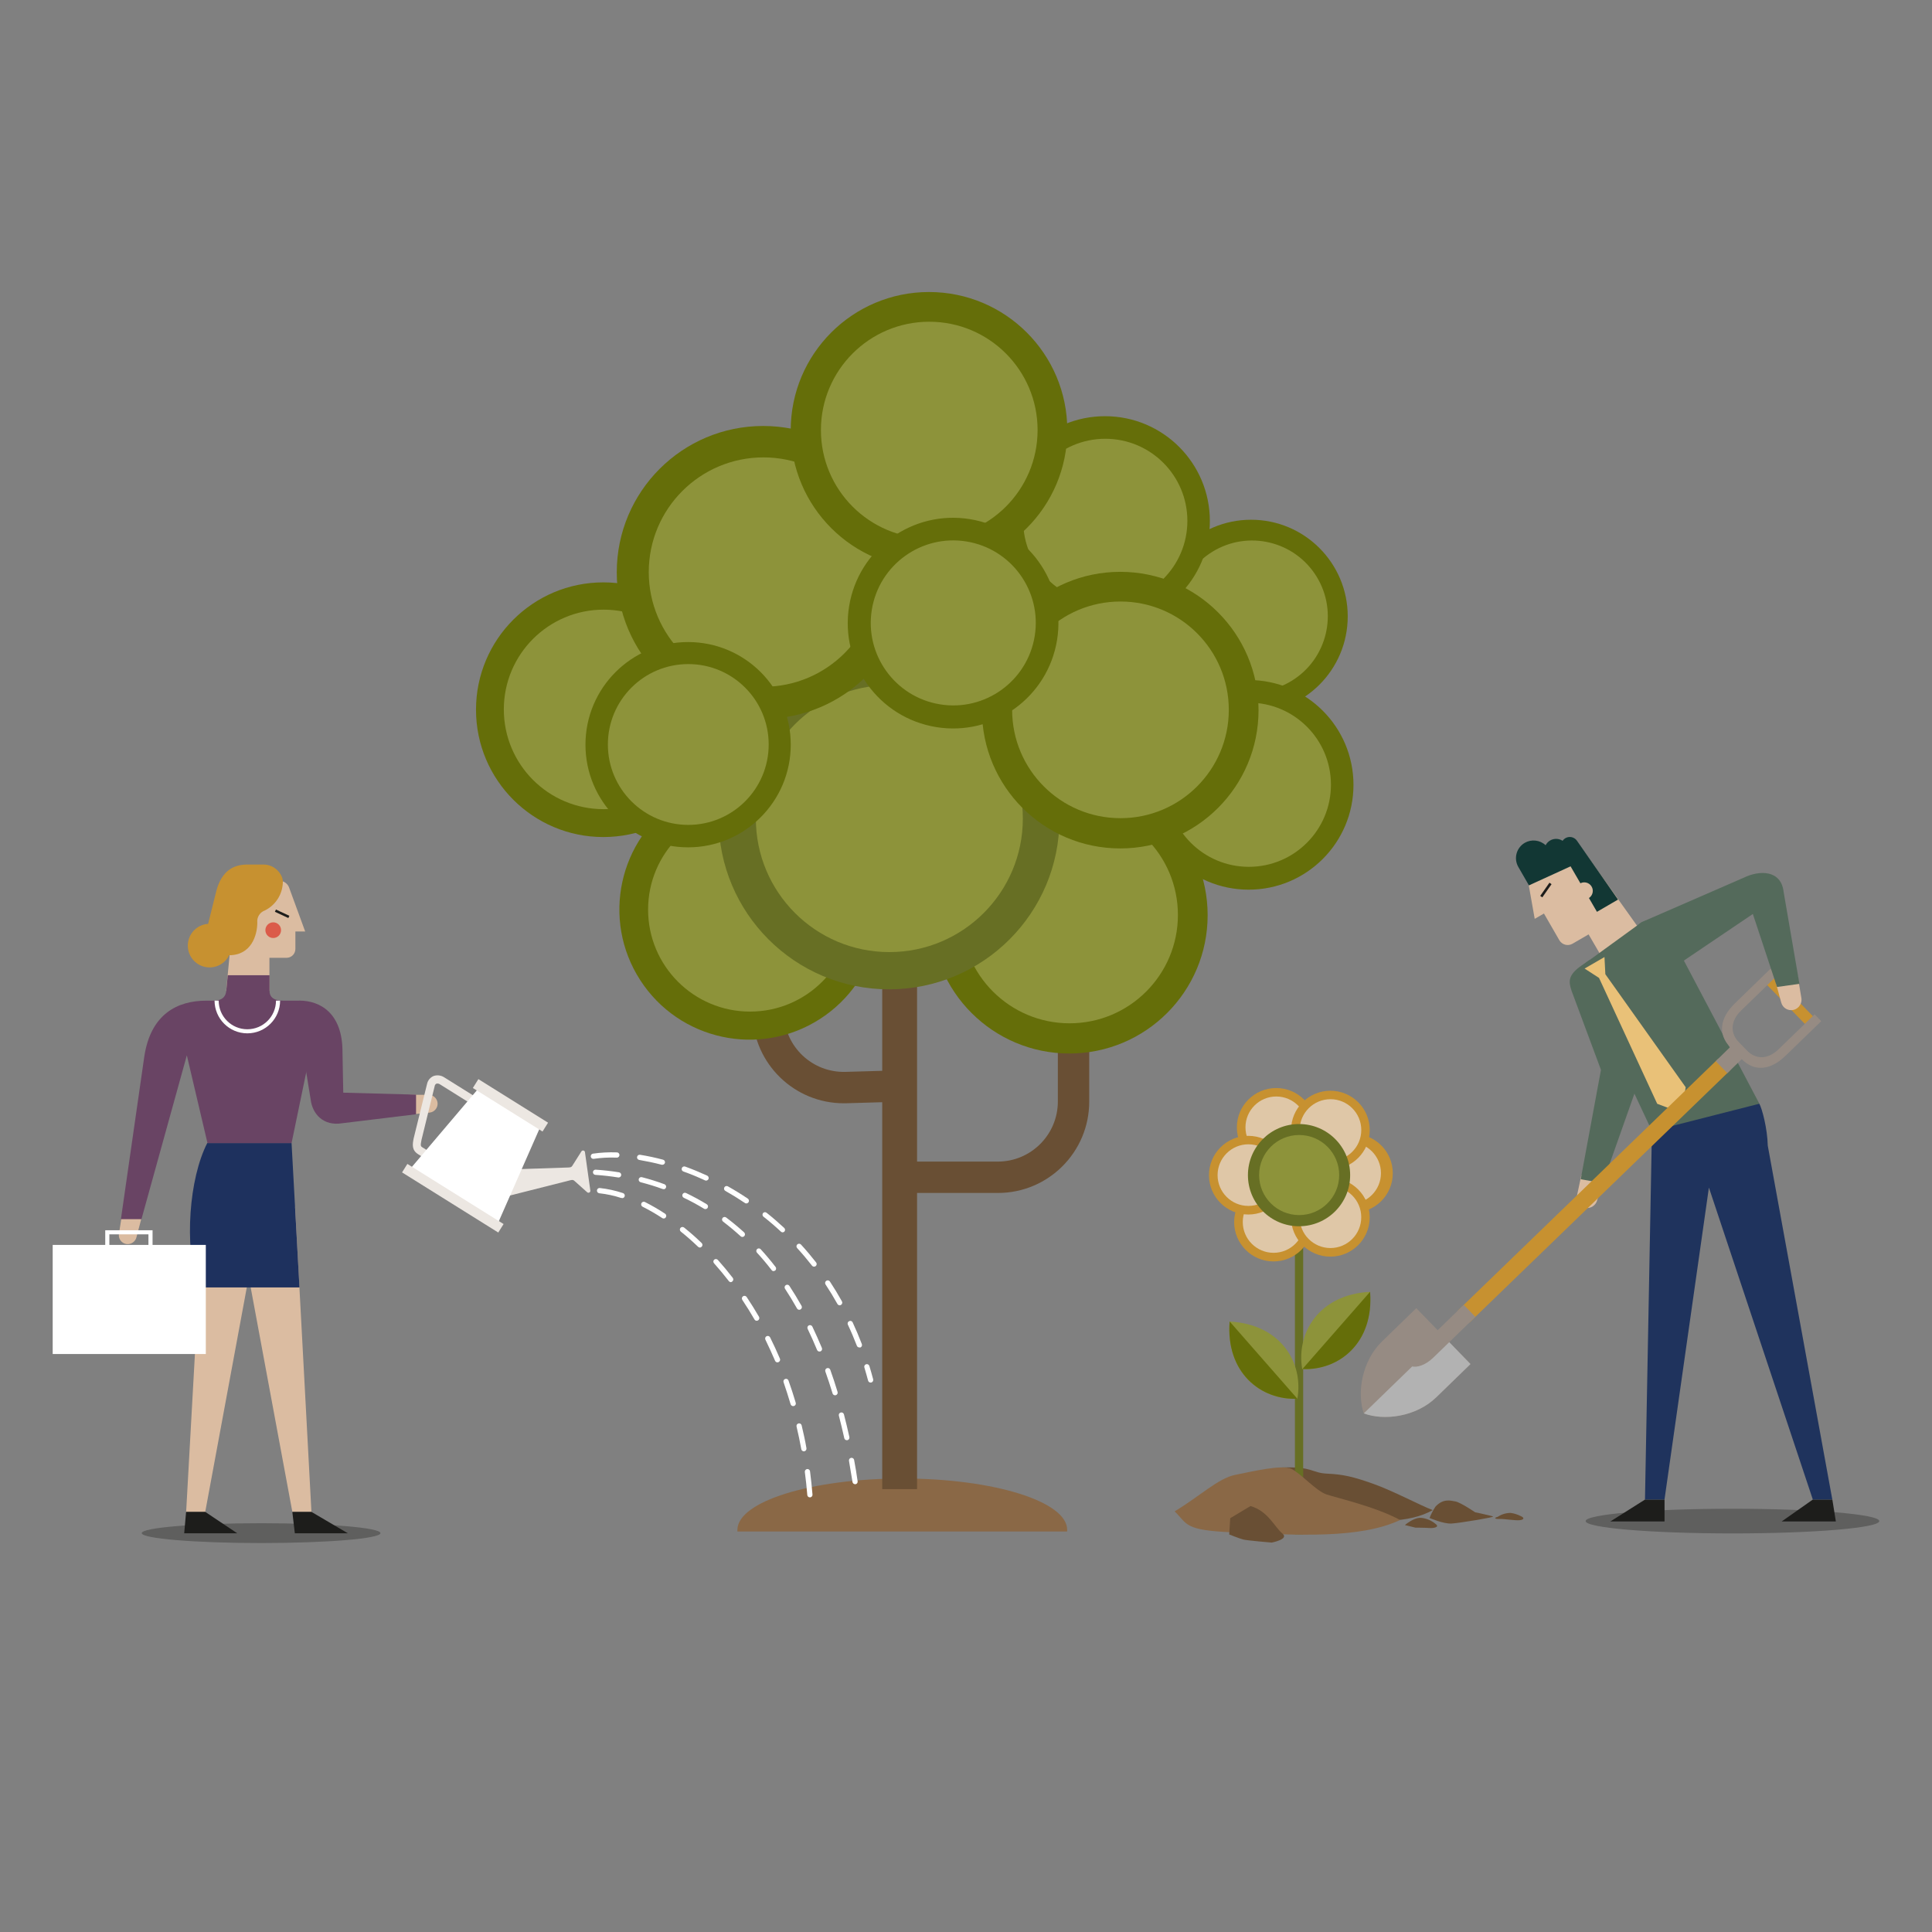 <?xml version="1.0" encoding="UTF-8"?>
<svg xmlns="http://www.w3.org/2000/svg" xmlns:xlink="http://www.w3.org/1999/xlink" version="1.0" id="Illustration" x="0px" y="0px" viewBox="0 0 550 550" xml:space="preserve">
<rect x="0" y="0" width="550" height="550" fill="#808080" stroke="none"/>
<g id="Illlustration_Verantwortung">
	<ellipse opacity="0.33" fill="#1D1D1B" cx="74.33" cy="436.45" rx="33.98" ry="2.82"></ellipse>
	<path fill="#8A6846" d="M256.92,420.9c-25.94,0-47,6.56-47,14.65c0,0.15,0,0.29,0,0.43h93.88c0-0.14,0-0.28,0-0.43   C303.89,427.46,282.86,420.9,256.92,420.9z"></path>
	<circle fill="#656E09" cx="356.16" cy="175.47" r="27.51"></circle>
	
		<ellipse transform="matrix(0.853 -0.523 0.523 0.853 -39.15 212.105)" fill="#8D933A" cx="356.208" cy="175.414" rx="21.55" ry="21.55"></ellipse>
	<circle fill="#656E09" cx="314.581" cy="148.323" r="29.84"></circle>
	<circle fill="#8D933A" cx="314.651" cy="148.279" r="23.37"></circle>
	<circle fill="#656E09" cx="355.466" cy="223.429" r="29.84"></circle>
	<circle fill="#8D933A" cx="355.523" cy="223.398" r="23.37"></circle>
	<circle fill="#656E09" cx="171.76" cy="202.039" r="36.25"></circle>
	<circle fill="#8D933A" cx="171.829" cy="201.955" r="28.4"></circle>
	<rect x="251.15" y="241.63" fill="#694F34" width="9.92" height="182.29"></rect>
	<path fill="#694F34" d="M284.07,339.61h-28.88v-8.93h28.88c9.43-0.017,17.069-7.66,17.08-17.09v-38.35h8.93v38.35   c0.011,14.359-11.621,26.009-25.98,26.02C284.09,339.61,284.08,339.61,284.07,339.61z"></path>
	<path fill="#694F34" d="M240.22,314.08c-14.075,0.006-25.599-11.19-26-25.26V259.3h8.92v29.32   c0.305,9.407,8.162,16.795,17.57,16.52l14.22-0.41l0.26,8.93l-14.22,0.41L240.22,314.08z"></path>
	
		<ellipse transform="matrix(0.84 -0.542 0.542 0.84 -106.309 157.043)" fill="#656E09" cx="213.466" cy="259.009" rx="37.07" ry="37.07"></ellipse>
	<circle fill="#8D933A" cx="213.529" cy="258.949" r="29.03"></circle>
	<circle fill="#656E09" cx="304.42" cy="260.54" r="39.37"></circle>
	<circle fill="#8D933A" cx="304.487" cy="260.473" r="30.84"></circle>
	<circle fill="#676F24" cx="253.09" cy="233.13" r="48.51"></circle>
	<circle fill="#8D933A" cx="253.18" cy="233.04" r="38"></circle>
	<circle fill="#656E09" cx="217.259" cy="162.947" r="41.68"></circle>
	<circle fill="#8D933A" cx="217.34" cy="162.86" r="32.65"></circle>
	<circle fill="#656E09" cx="318.91" cy="202.16" r="39.37"></circle>
	<circle fill="#8D933A" cx="318.975" cy="202.079" r="30.84"></circle>
	<circle fill="#656E09" cx="264.47" cy="122.5" r="39.37"></circle>
	<circle fill="#8D933A" cx="264.54" cy="122.43" r="30.84"></circle>
	
		<ellipse transform="matrix(0.16 -0.987 0.987 0.16 52.809 416.869)" fill="#656E09" cx="271.39" cy="177.4" rx="29.99" ry="29.99"></ellipse>
	
		<ellipse transform="matrix(0.16 -0.987 0.987 0.16 52.91 416.868)" fill="#8D933A" cx="271.44" cy="177.34" rx="23.49" ry="23.49"></ellipse>
	<circle fill="#656E09" cx="195.89" cy="212" r="29.22"></circle>
	<circle fill="#8D933A" cx="195.94" cy="211.94" r="22.89"></circle>
	<path fill="#DBBCA1" d="M116.57,311.67h5.22c1.396-0.111,2.628,0.908,2.78,2.3c0.128,1.392-0.889,2.628-2.28,2.77l-5.16,0.51   L116.57,311.67z"></path>
	<path fill="#694464" d="M85.21,284.85c5.89,0,12.34,3.53,12.29,14.7l0.22,11.51l20.72,0.56v5.59l-21,2.55   c-5.43,0.9-8.51-2.68-9-6.74l-2.64-16.27l-3.23-7.9L85.21,284.85z"></path>
	<path fill="#ECE7E2" d="M122.32,330.62l-3.23-2c-1.87-1.16-1.71-2.72-1.31-4.63l3.8-15.45c0.225-1.002,0.922-1.834,1.87-2.23   c1.006-0.336,2.11-0.196,3,0.38l8.58,5.36l-1.22,2l-8.58-5.37c-0.291-0.203-0.656-0.268-1-0.18c-0.257,0.135-0.435,0.383-0.48,0.67   l-3.75,15.3c-0.37,1.77-0.22,1.86,0.28,2.18l3.24,2L122.32,330.62z"></path>
	<path fill="#ECE7E2" d="M143.5,340.76l18.83-4.76c0.52-0.12,0.83-0.16,1.16,0.14l3.63,3.24c0.208,0.221,0.556,0.231,0.777,0.023   c0.113-0.107,0.176-0.257,0.173-0.413l-0.78-5.54l-0.78-5.55c-0.092-0.29-0.401-0.45-0.69-0.358c-0.13,0.041-0.241,0.13-0.31,0.248   l-2.6,4.11c-0.23,0.38-0.54,0.43-1.07,0.46L142.43,333L143.5,340.76z"></path>
	<polygon fill="#FFFFFF" points="141.27,349.32 154.06,320.24 136.64,309.35 116.09,333.57  "></polygon>
	
		<rect x="143.82" y="303.058" transform="matrix(0.53 -0.848 0.848 0.53 -198.605 271.065)" fill="#ECE7E2" width="2.97" height="23.39"></rect>
	
		<rect x="127.466" y="325.049" transform="matrix(0.53 -0.848 0.848 0.53 -228.739 269.573)" fill="#ECE7E2" width="2.85" height="32.3"></rect>
	<path fill="#DBBCA1" d="M40.22,347l-1.33,5.05c-0.249,1.376-1.547,2.306-2.93,2.1c-1.383-0.225-2.322-1.527-2.1-2.91l0.81-5.12   L40.22,347z"></path>
	<polygon fill="#DBBCA1" points="74.51,343.54 58.42,430.43 52.99,430.43 57.95,341.21  "></polygon>
	<polygon fill="#1D1D1B" points="52.98,430.39 52.44,436.49 67.53,436.49 58.41,430.39  "></polygon>
	<polygon fill="#DBBCA1" points="84.01,343.54 88.66,430.43 83.23,430.43 67.47,345.52  "></polygon>
	<polygon fill="#1D1D1B" points="83.22,430.39 83.93,436.49 99.02,436.49 88.64,430.39  "></polygon>
	<path fill="#DBBCA1" d="M67.39,250.74l-3,31.32H76.7v-9.39h4.88c1.392-0.005,2.516-1.138,2.51-2.53c0-0.007,0-0.013,0-0.02v-4.94   h2.79l-4.51-12.32c-0.409-1.35-1.704-2.232-3.11-2.12L67.39,250.74z"></path>
	
		<rect x="79.984" y="258.033" transform="matrix(0.421 -0.907 0.907 0.421 -189.451 223.48)" fill="#1D1D1B" width="0.7" height="4.22"></rect>
	<path fill="#C79130" d="M75.06,246.12h-4.72c-3.83,0-7.18,1.77-8.72,7.37L59.25,263c-3.422,0.234-6.005,3.198-5.771,6.62   c0.234,3.422,3.198,6.005,6.62,5.771c2.212-0.152,4.175-1.471,5.151-3.461c6.3,0,8-5.71,8-9.28c-0.173-1.513,0.717-2.945,2.15-3.46   c3.165-1.563,5.155-4.8,5.12-8.33C80.46,248.93,78.29,246.12,75.06,246.12z"></path>
	<path fill="#1E315E" d="M56.19,366.5h29.06L83,325.4H59C53.8,335.59,52.48,354.25,56.19,366.5z"></path>
	<circle fill="#DB5B49" cx="77.78" cy="264.8" r="2.23"></circle>
	<rect x="15" y="354.4" fill="#FFFFFF" width="43.59" height="31.06"></rect>
	<polygon fill="#FFFFFF" points="43.43,355.45 42.26,355.45 42.26,351.39 31.13,351.39 31.13,355.45 29.96,355.45 29.96,350.23    43.43,350.23  "></polygon>
	<path fill="#694464" d="M88.18,300.43l-5.18,25H59.07l-5.88-25l-12.92,46.64h-5.85l6.66-46.31c1.85-12.18,9.52-15.89,17.62-15.89   h1.71c1.37,0,3.73-0.07,4-2.81l0.43-4.43h11.89v4.43c0,2.86,3,2.81,4.41,2.81h4.08L88.18,300.43z"></path>
	<path fill="#FFFFFF" d="M70.41,294.17c-5.147-0.005-9.319-4.173-9.33-9.32h1.17c0,4.507,3.653,8.16,8.16,8.16   c4.507,0,8.16-3.653,8.16-8.16l0,0h1.17C79.729,289.997,75.557,294.165,70.41,294.17z"></path>
	<path fill="#FFFFFF" d="M230.56,426.27c-0.388,0.006-0.713-0.293-0.74-0.68c-0.18-2.19-0.41-4.39-0.7-6.54   c-0.047-0.41,0.241-0.783,0.65-0.84c0.405-0.053,0.777,0.233,0.83,0.638c0,0.001,0,0.001,0,0.002c0.28,2.18,0.52,4.4,0.7,6.62   c0.034,0.407-0.268,0.765-0.675,0.8c-0.002,0-0.003,0-0.005,0H230.56z M228.84,413.16c-0.358-0.003-0.663-0.259-0.73-0.61   c-0.39-2.17-0.85-4.33-1.35-6.44c-0.093-0.398,0.155-0.796,0.553-0.888c0.002-0.001,0.005-0.001,0.007-0.002   c0.391-0.098,0.788,0.14,0.885,0.531c0.002,0.006,0.003,0.013,0.005,0.019c0.51,2.13,1,4.32,1.37,6.51   c0.067,0.404-0.198,0.789-0.6,0.87L228.84,413.16z M225.79,400.29c-0.33-0.002-0.62-0.216-0.72-0.53c-0.62-2.1-1.3-4.2-2-6.25   c-0.143-0.377,0.048-0.798,0.425-0.941c0.008-0.003,0.017-0.006,0.025-0.009c0.384-0.139,0.809,0.06,0.948,0.444   c0.001,0.002,0.001,0.004,0.002,0.006c0.74,2.07,1.43,4.2,2.06,6.33c0.116,0.392-0.107,0.804-0.499,0.92c0,0-0.001,0-0.001,0   L225.79,400.29z M221.33,387.84c-0.296,0-0.564-0.177-0.68-0.45c-0.86-2-1.78-4-2.75-6c-0.186-0.364-0.042-0.81,0.322-0.996   c0.003-0.001,0.006-0.003,0.008-0.004c0.367-0.182,0.813-0.035,1,0.33c1,2,1.92,4,2.79,6.05c0.169,0.378,0,0.822-0.379,0.991   c-0.007,0.003-0.014,0.006-0.021,0.009C221.529,387.813,221.43,387.837,221.33,387.84L221.33,387.84z M215.43,376   c-0.264,0-0.508-0.141-0.64-0.37c-1.1-1.9-2.27-3.78-3.47-5.58c-0.226-0.342-0.132-0.804,0.21-1.03   c0.342-0.226,0.804-0.132,1.03,0.21l0,0c1.22,1.82,2.4,3.72,3.52,5.65c0.186,0.353,0.068,0.789-0.27,1   C215.696,375.954,215.565,375.995,215.43,376z M208.08,365c-0.231-0.001-0.448-0.108-0.59-0.29c-1.35-1.74-2.76-3.44-4.19-5.05   c-0.29-0.288-0.292-0.757-0.003-1.047c0.001-0.001,0.002-0.002,0.003-0.003c0.311-0.271,0.782-0.244,1.06,0.06   c1.46,1.63,2.89,3.36,4.26,5.13c0.223,0.318,0.162,0.755-0.14,1C208.373,364.909,208.232,364.98,208.08,365L208.08,365z    M199.25,355.15c-0.191-0.001-0.374-0.076-0.51-0.21c-1.6-1.53-3.26-3-4.92-4.32c-0.317-0.26-0.37-0.725-0.12-1.05   c0.261-0.319,0.729-0.368,1.05-0.11c1.7,1.36,3.39,2.84,5,4.41c0.29,0.28,0.298,0.742,0.018,1.032   c-0.006,0.006-0.012,0.012-0.018,0.018c-0.129,0.142-0.309,0.228-0.5,0.24L199.25,355.15z M188.94,346.88   c-0.145-0.001-0.287-0.043-0.41-0.12c-1.818-1.196-3.705-2.285-5.65-3.26c-0.353-0.216-0.464-0.678-0.248-1.031   c0.189-0.308,0.571-0.438,0.908-0.309c2,1.007,3.94,2.129,5.81,3.36c0.326,0.224,0.418,0.664,0.21,1   c-0.13,0.221-0.364,0.361-0.62,0.37L188.94,346.88z M177.1,341.05c-0.076,0.014-0.154,0.014-0.23,0   c-2.047-0.671-4.159-1.126-6.3-1.36c-0.409-0.065-0.688-0.449-0.623-0.859c0.06-0.376,0.392-0.648,0.773-0.631   c2.248,0.245,4.464,0.728,6.61,1.44c0.392,0.115,0.618,0.525,0.503,0.918c-0.094,0.324-0.396,0.543-0.733,0.532V341.05z"></path>
	<path fill="#FFFFFF" d="M243.42,422.52c-0.364-0.005-0.672-0.271-0.73-0.63c-0.32-2-0.66-4.06-1-6   c-0.077-0.403,0.187-0.793,0.59-0.87c0.403-0.077,0.793,0.187,0.87,0.59c0.37,2,0.72,4,1,6.07c0.065,0.403-0.209,0.783-0.612,0.849   c-0.003,0-0.005,0.001-0.008,0.001L243.42,422.52z M241.07,410c-0.346-0.001-0.645-0.242-0.72-0.58c-0.48-2.16-1-4.32-1.54-6.4   c-0.107-0.395,0.126-0.801,0.521-0.908c0.003-0.001,0.006-0.002,0.009-0.002c0.395-0.107,0.801,0.126,0.908,0.521   c0.001,0.003,0.002,0.006,0.002,0.009c0.55,2.1,1.07,4.28,1.55,6.46c0.093,0.398-0.155,0.796-0.553,0.888   c-0.002,0.001-0.005,0.001-0.007,0.002L241.07,410z M237.73,397.21c-0.325,0.002-0.613-0.209-0.71-0.52   c-0.65-2.13-1.35-4.24-2.06-6.25c-0.138-0.387,0.063-0.812,0.45-0.95c0.387-0.138,0.812,0.063,0.95,0.45l0,0   c0.72,2,1.43,4.16,2.08,6.31c0.118,0.392-0.1,0.805-0.49,0.93c-0.072,0.016-0.146,0.023-0.22,0.02L237.73,397.21z M233.29,384.76   c-0.302-0.001-0.573-0.182-0.69-0.46c-0.85-2.05-1.75-4.07-2.68-6c-0.179-0.37-0.025-0.815,0.345-0.995s0.816-0.025,0.995,0.345   c0.94,2,1.85,4,2.71,6.07c0.169,0.378,0,0.822-0.379,0.991c-0.007,0.003-0.014,0.006-0.021,0.009   c-0.09,0.029-0.186,0.039-0.28,0.03L233.29,384.76z M227.54,372.87c-0.27,0.001-0.519-0.144-0.65-0.38   c-1.09-1.93-2.23-3.82-3.41-5.61c-0.224-0.345-0.125-0.806,0.22-1.03s0.806-0.125,1.03,0.22c1.19,1.81,2.35,3.73,3.46,5.69   c0.194,0.356,0.064,0.803-0.29,1c-0.108,0.066-0.233,0.101-0.36,0.1L227.54,372.87z M220.27,361.87   c-0.229,0.003-0.447-0.1-0.59-0.28c-1.35-1.75-2.76-3.44-4.21-5c-0.241-0.297-0.219-0.728,0.05-1c0.281-0.264,0.719-0.264,1,0   c1.47,1.61,2.92,3.33,4.29,5.11c0.221,0.317,0.164,0.75-0.13,1c-0.123,0.077-0.265,0.118-0.41,0.12V361.87z M211.35,352.14   c-0.186-0.001-0.364-0.073-0.5-0.2c-1.62-1.47-3.31-2.88-5-4.17c-0.331-0.249-0.399-0.719-0.15-1.05   c0.245-0.302,0.682-0.363,1-0.14c1.76,1.32,3.49,2.76,5.14,4.26c0.304,0.282,0.322,0.756,0.04,1.06   c-0.14,0.151-0.335,0.237-0.54,0.24L211.35,352.14z M200.8,344.2c-0.138,0.004-0.274-0.035-0.39-0.11   c-1.862-1.134-3.781-2.172-5.75-3.11c-0.372-0.18-0.529-0.627-0.35-1c0.173-0.37,0.613-0.531,0.983-0.358   c0.006,0.003,0.011,0.005,0.017,0.008c2.012,0.964,3.975,2.029,5.88,3.19c0.353,0.205,0.474,0.658,0.269,1.011   c-0.134,0.231-0.382,0.372-0.649,0.369L200.8,344.2z M188.88,338.49c-0.083,0.014-0.167,0.014-0.25,0c-2-0.74-4.14-1.39-6.25-1.93   c-0.4-0.103-0.641-0.51-0.54-0.91c0.103-0.394,0.505-0.631,0.9-0.53c2.166,0.558,4.302,1.225,6.4,2   c0.387,0.132,0.593,0.553,0.461,0.939c-0.105,0.307-0.397,0.51-0.721,0.501V338.49z M176.08,335.2H176   c-2.13-0.34-4.33-0.59-6.51-0.74c-0.409-0.028-0.718-0.381-0.69-0.79s0.381-0.718,0.79-0.69c2.23,0.15,4.47,0.4,6.64,0.75   c0.403,0.067,0.676,0.448,0.609,0.851c-0.058,0.353-0.361,0.614-0.719,0.619H176.08z"></path>
	<path fill="#FFFFFF" d="M247.85,393.59c-0.336-0.001-0.63-0.226-0.72-0.55c-0.33-1.25-0.69-2.51-1.06-3.74   c-0.126-0.383,0.082-0.796,0.464-0.922c0.008-0.003,0.017-0.005,0.026-0.008c0.392-0.118,0.805,0.1,0.93,0.49   c0.38,1.25,0.75,2.53,1.08,3.8c0.103,0.394-0.128,0.798-0.52,0.91L247.85,393.59z M244.62,383.59   c-0.306-0.004-0.58-0.194-0.69-0.48c-0.79-2.05-1.65-4.09-2.56-6c-0.178-0.368-0.024-0.81,0.344-0.988   c0.008-0.004,0.017-0.008,0.026-0.012c0.352-0.185,0.787-0.05,0.973,0.302c0.01,0.019,0.019,0.038,0.027,0.058   c0.93,2,1.8,4.05,2.6,6.14c0.164,0.381-0.012,0.822-0.393,0.985c-0.012,0.005-0.025,0.01-0.037,0.015   c-0.098,0.007-0.196-0.004-0.29-0.03L244.62,383.59z M239.04,371.59c-0.271-0.003-0.52-0.152-0.65-0.39   c-1.06-1.9-2.21-3.79-3.41-5.6c-0.198-0.364-0.064-0.819,0.3-1.017c0.322-0.175,0.724-0.092,0.95,0.197   c1.21,1.84,2.38,3.76,3.46,5.7c0.19,0.354,0.066,0.796-0.28,1c-0.124,0.076-0.265,0.117-0.41,0.12L239.04,371.59z M231.75,360.59   c-0.231,0.001-0.449-0.106-0.59-0.29c-1.34-1.72-2.76-3.4-4.23-5c-0.276-0.304-0.254-0.774,0.05-1.05   c0.304-0.276,0.774-0.254,1.05,0.05c1.49,1.63,2.94,3.35,4.3,5.09c0.255,0.32,0.202,0.785-0.117,1.04   c-0.004,0.003-0.009,0.007-0.013,0.01c-0.129,0.098-0.288,0.148-0.45,0.14L231.75,360.59z M222.83,350.83   c-0.189,0.001-0.372-0.071-0.51-0.2c-1.59-1.48-3.26-2.93-5-4.28c-0.288-0.256-0.335-0.688-0.11-1c0.248-0.3,0.688-0.353,1-0.12   c1.74,1.38,3.44,2.85,5.06,4.36c0.29,0.288,0.292,0.757,0.003,1.047c-0.001,0.001-0.002,0.002-0.003,0.003   c-0.122,0.107-0.277,0.171-0.44,0.18L222.83,350.83z M212.48,342.6c-0.146-0.003-0.289-0.048-0.41-0.13   c-1.81-1.22-3.69-2.38-5.58-3.45c-0.356-0.202-0.482-0.654-0.28-1.01c0.202-0.356,0.654-0.482,1.01-0.28   c1.92,1.08,3.84,2.26,5.68,3.5c0.318,0.23,0.405,0.666,0.2,1c-0.134,0.216-0.366,0.351-0.62,0.36L212.48,342.6z M201,336.09   c-0.107,0.001-0.213-0.023-0.31-0.07c-2-0.92-4-1.76-6.06-2.49c-0.403-0.096-0.652-0.5-0.556-0.903   c0.096-0.403,0.5-0.652,0.903-0.556c0.056,0.013,0.111,0.033,0.163,0.059c2.07,0.75,4.14,1.61,6.17,2.54   c0.377,0.171,0.544,0.616,0.373,0.993c-0.001,0.002-0.002,0.005-0.003,0.007C201.551,335.928,201.288,336.09,201,336.09z    M188.57,331.58c-0.063,0.01-0.127,0.01-0.19,0c-2.16-0.57-4.31-1-6.4-1.37c-0.404-0.061-0.682-0.438-0.621-0.842   c0-0.003,0.001-0.005,0.001-0.008c0.066-0.409,0.451-0.686,0.86-0.62c2.203,0.354,4.385,0.821,6.54,1.4   c0.396,0.102,0.634,0.505,0.532,0.901c-0.001,0.003-0.002,0.006-0.002,0.009c-0.101,0.331-0.415,0.55-0.76,0.53H188.57z    M168.91,329.9c-0.367,0.003-0.68-0.266-0.73-0.63c-0.065-0.403,0.209-0.783,0.612-0.849c0.003,0,0.005-0.001,0.008-0.001   c2.231-0.321,4.487-0.441,6.74-0.36c0.413-0.032,0.774,0.277,0.806,0.69c0.032,0.413-0.277,0.774-0.69,0.806   c-0.055,0.004-0.111,0.002-0.166-0.006c-2.159-0.083-4.321,0.031-6.46,0.34L168.91,329.9z"></path>
	<ellipse opacity="0.33" fill="#1D1D1B" cx="493.2" cy="433.02" rx="41.8" ry="3.51"></ellipse>
	<path fill="#DBBCA1" d="M456.53,335.81l-1.82,5.78c-0.368,1.573-1.915,2.572-3.5,2.26c-1.567-0.359-2.572-1.889-2.28-3.47   l1.25-5.84L456.53,335.81z"></path>
	<path fill="#546A5B" d="M460.91,275.73l4.78,20.27c1.09,4.07,2.14,7.86,0.29,13.38l-9.7,27.44l-6.28-1.11l5.76-31.14L447.37,282   c-0.8-2.49-1.11-4.38,2.84-7.12l2.28-1.59L460.91,275.73z"></path>
	<path fill="#DBBCA1" d="M452.24,266l-4.58,2.66c-1.312,0.756-2.989,0.309-3.75-1l-4.38-7.6l-2.63,1.52l-1.69-9.55l16-9.26l16,22.41   l-11.55,6.7L452.24,266z"></path>
	
		<rect x="438.008" y="252.925" transform="matrix(0.573 -0.819 0.819 0.573 -19.654 468.84)" fill="#1D1D1B" width="4.58" height="0.73"></rect>
	<path fill="#123734" d="M434.06,239.94c1.919-1.097,4.328-0.822,5.95,0.68c0.289-0.568,0.738-1.041,1.29-1.36   c1.105-0.635,2.473-0.596,3.54,0.1c0.761-1.132,2.296-1.432,3.428-0.671c0.241,0.162,0.452,0.365,0.622,0.601l11.73,16.8l-6,3.49   l-2.28-3.93c1.122-0.736,1.435-2.243,0.698-3.365c-0.678-1.034-2.025-1.393-3.128-0.835l-2.8-4.82l-11.85,5.42c0,0-3-5.18-3-5.2   C430.849,244.445,431.655,241.351,434.06,239.94z"></path>
	<path fill="#546A5B" d="M450.84,280.54l19.48,41.54l14.54,1.07l16-8.94L476,267.08c-2.52-5.29-6.49-6.35-9.53-3.9l-15,10.89   C450.17,275.14,449.23,277.11,450.84,280.54z"></path>
	<polygon fill="#E9C178" points="478.73,316.85 471.77,314.22 455.21,278.39 451.1,275.73 456.76,272.45 457.01,277.34    479.88,309.51  "></polygon>
	<polygon fill="#1D1D1B" points="473.86,426.89 473.86,433.12 458.44,433.12 468.31,426.89  "></polygon>
	<polygon fill="#1D1D1B" points="521.63,426.89 522.63,433.12 507.21,433.12 516.08,426.89  "></polygon>
	<path fill="#1F335D" d="M470.27,322l30.58-7.79c0.79,1.43,2.28,7,2.4,11.95l18.37,100.72h-5.55l-29.58-88.8l-12.64,88.8h-5.56   L470.27,322z"></path>
	<path fill="#968B83" d="M410.91,380.37l7.71,7.95l-9.74,9.46c-5.77,5.6-14.91,6.74-20.64,4.57c-2-5.79-0.57-14.89,5.2-20.48   l9.75-9.46L410.91,380.37z"></path>
	<polygon fill="#C79130" points="492.48,304.76 489.18,301.36 415.02,373.1 418.32,376.5  "></polygon>
	
		<rect x="508.029" y="275.648" transform="matrix(0.718 -0.696 0.696 0.718 -54.41 435.195)" fill="#C79130" width="3.17" height="18.13"></rect>
	<path fill="#B2B2B2" d="M408.88,397.78l9.74-9.46l-7.71-7.95l0,0l-22.67,22l0,0C394,404.52,403.11,403.38,408.88,397.78z"></path>
	<path fill="#968B83" d="M402,389c1.3,0.29,3.6-0.19,6-2.48l12-11.65l-1.65-1.7l-1.65-1.7l-12,11.65   C402.32,385.42,401.77,387.7,402,389z"></path>
	<path fill="#968B83" d="M497.41,299.14c2.27,2.33,5.69,2.69,8.93-0.45l10.24-9.93l1.89,1.95l-10.2,9.88   c-4.23,4.11-8.86,4.59-12.43,0.92l-4.1,4l-3.31-3.42l4.1-4c-3.53-3.63-2.94-8.28,1.3-12.39l10.17-9.89l1.89,1.95l-10.24,9.93   c-3.23,3.14-2.95,6.61-0.69,8.94L497.41,299.14z"></path>
	<path fill="#DBBCA1" d="M511.77,277.86l1,6c0.392,1.567-0.528,3.163-2.08,3.61c-1.559,0.433-3.174-0.48-3.607-2.039   c-0.001-0.004-0.002-0.007-0.003-0.011l-1.56-5.76L511.77,277.86z"></path>
	<path fill="#546A5B" d="M467.29,262.54l29.08-12.66c4.47-2.2,10.7-2.31,11.4,4.08l4.49,26.12l-6.38,0.89L499,260.19l-20.17,13.63   C469.66,280.44,458.57,268.71,467.29,262.54z"></path>
	<path fill="#694F34" d="M365,417.76c8.87-0.3,8.29,1.56,12.86,1.76s7.51,0.91,13.13,2.91s13.38,6.14,16.87,7.47   c-6.74,3.81-15.86,3.41-31.7,2.73c-13.42-0.58-18.94-1.71-19.44-5.77C356,421.26,365,417.76,365,417.76z"></path>
	<rect x="368.64" y="344.46" fill="#676F24" width="2.35" height="92.33"></rect>
	<path fill="#8D933A" d="M390,367.76c1.13,14.59-8.91,22.45-19.28,22C368.94,379.52,375.42,368.54,390,367.76z"></path>
	<path fill="#656E09" d="M370.77,389.74l19.27-22C391.17,382.35,381.13,390.21,370.77,389.74z"></path>
	<path fill="#8D933A" d="M350.05,376.21c-1.13,14.59,8.91,22.45,19.28,22C371.15,388,364.67,377,350.05,376.21z"></path>
	<path fill="#656E09" d="M369.33,398.19l-19.28-22C348.92,390.8,359,398.66,369.33,398.19z"></path>
	<path fill="#8A6846" d="M334.4,430.25c7.28-4.38,12.41-9.43,17.25-10.39s13.29-3,16-1.69s7,6.25,9.94,7.25s14,3.48,21,7.3   c-11.58,5.36-28.75,4.33-47.81,3.5C337.05,435.63,338.14,433.92,334.4,430.25z"></path>
	<path fill="#694F34" d="M356,428.74l-5.78,3.46l-0.29,4.63c0,0,2.89,1.15,4,1.44s8.09,0.87,8.09,0.87s5.08-0.95,3.06-2.57   C362.83,434.71,361,430.18,356,428.74z"></path>
	<path fill="#694F34" d="M408.64,428.92c2.14-2.33,4.2-1.77,5.69-1.49s5.6,3.08,5.6,3.08s4.75,1,5.13,1.21s-9.52,1.87-11.85,2   s-6.25-1.59-6.25-1.59C407.414,431.008,407.976,429.932,408.64,428.92z"></path>
	<path fill="#694F34" d="M404.53,432.09c1.549,0.151,3.014,0.772,4.2,1.78c1.21,0.93-0.74,1.21-1.86,1.12s-3.92-0.1-3.92-0.1   l-3-0.74C399.95,434.15,402.39,432,404.53,432.09z"></path>
	<path fill="#694F34" d="M426.38,431.8c1.098-0.73,2.391-1.113,3.71-1.1c0.983,0.139,1.936,0.44,2.82,0.89c1,0.41,1.1,1-0.21,1.17   s-4.6-0.41-5.7-0.34S424.94,432.21,426.38,431.8z"></path>
	<circle fill="#C79130" cx="362.54" cy="347.9" r="11.2"></circle>
	<circle fill="#DFC7A7" cx="362.56" cy="347.88" r="8.77"></circle>
	<circle fill="#C79130" cx="385.3" cy="334" r="11.2"></circle>
	<circle fill="#DFC7A7" cx="384.36" cy="333.97" r="8.77"></circle>
	<circle fill="#C79130" cx="363.31" cy="320.94" r="11.2"></circle>
	<circle fill="#DFC7A7" cx="363.33" cy="320.92" r="8.77"></circle>
	<circle fill="#C79130" cx="378.74" cy="321.71" r="11.2"></circle>
	<circle fill="#DFC7A7" cx="378.76" cy="321.69" r="8.77"></circle>
	<circle fill="#C79130" cx="355.37" cy="334.55" r="11.2"></circle>
	<circle fill="#DFC7A7" cx="355.39" cy="334.53" r="8.77"></circle>
	<circle fill="#C79130" cx="378.73" cy="346.54" r="11.2"></circle>
	<circle fill="#DFC7A7" cx="378.75" cy="346.52" r="8.77"></circle>
	<circle fill="#676F24" cx="369.81" cy="334.54" r="14.55"></circle>
	<circle fill="#8D933A" cx="369.84" cy="334.51" r="11.4"></circle>
</g>
</svg>
